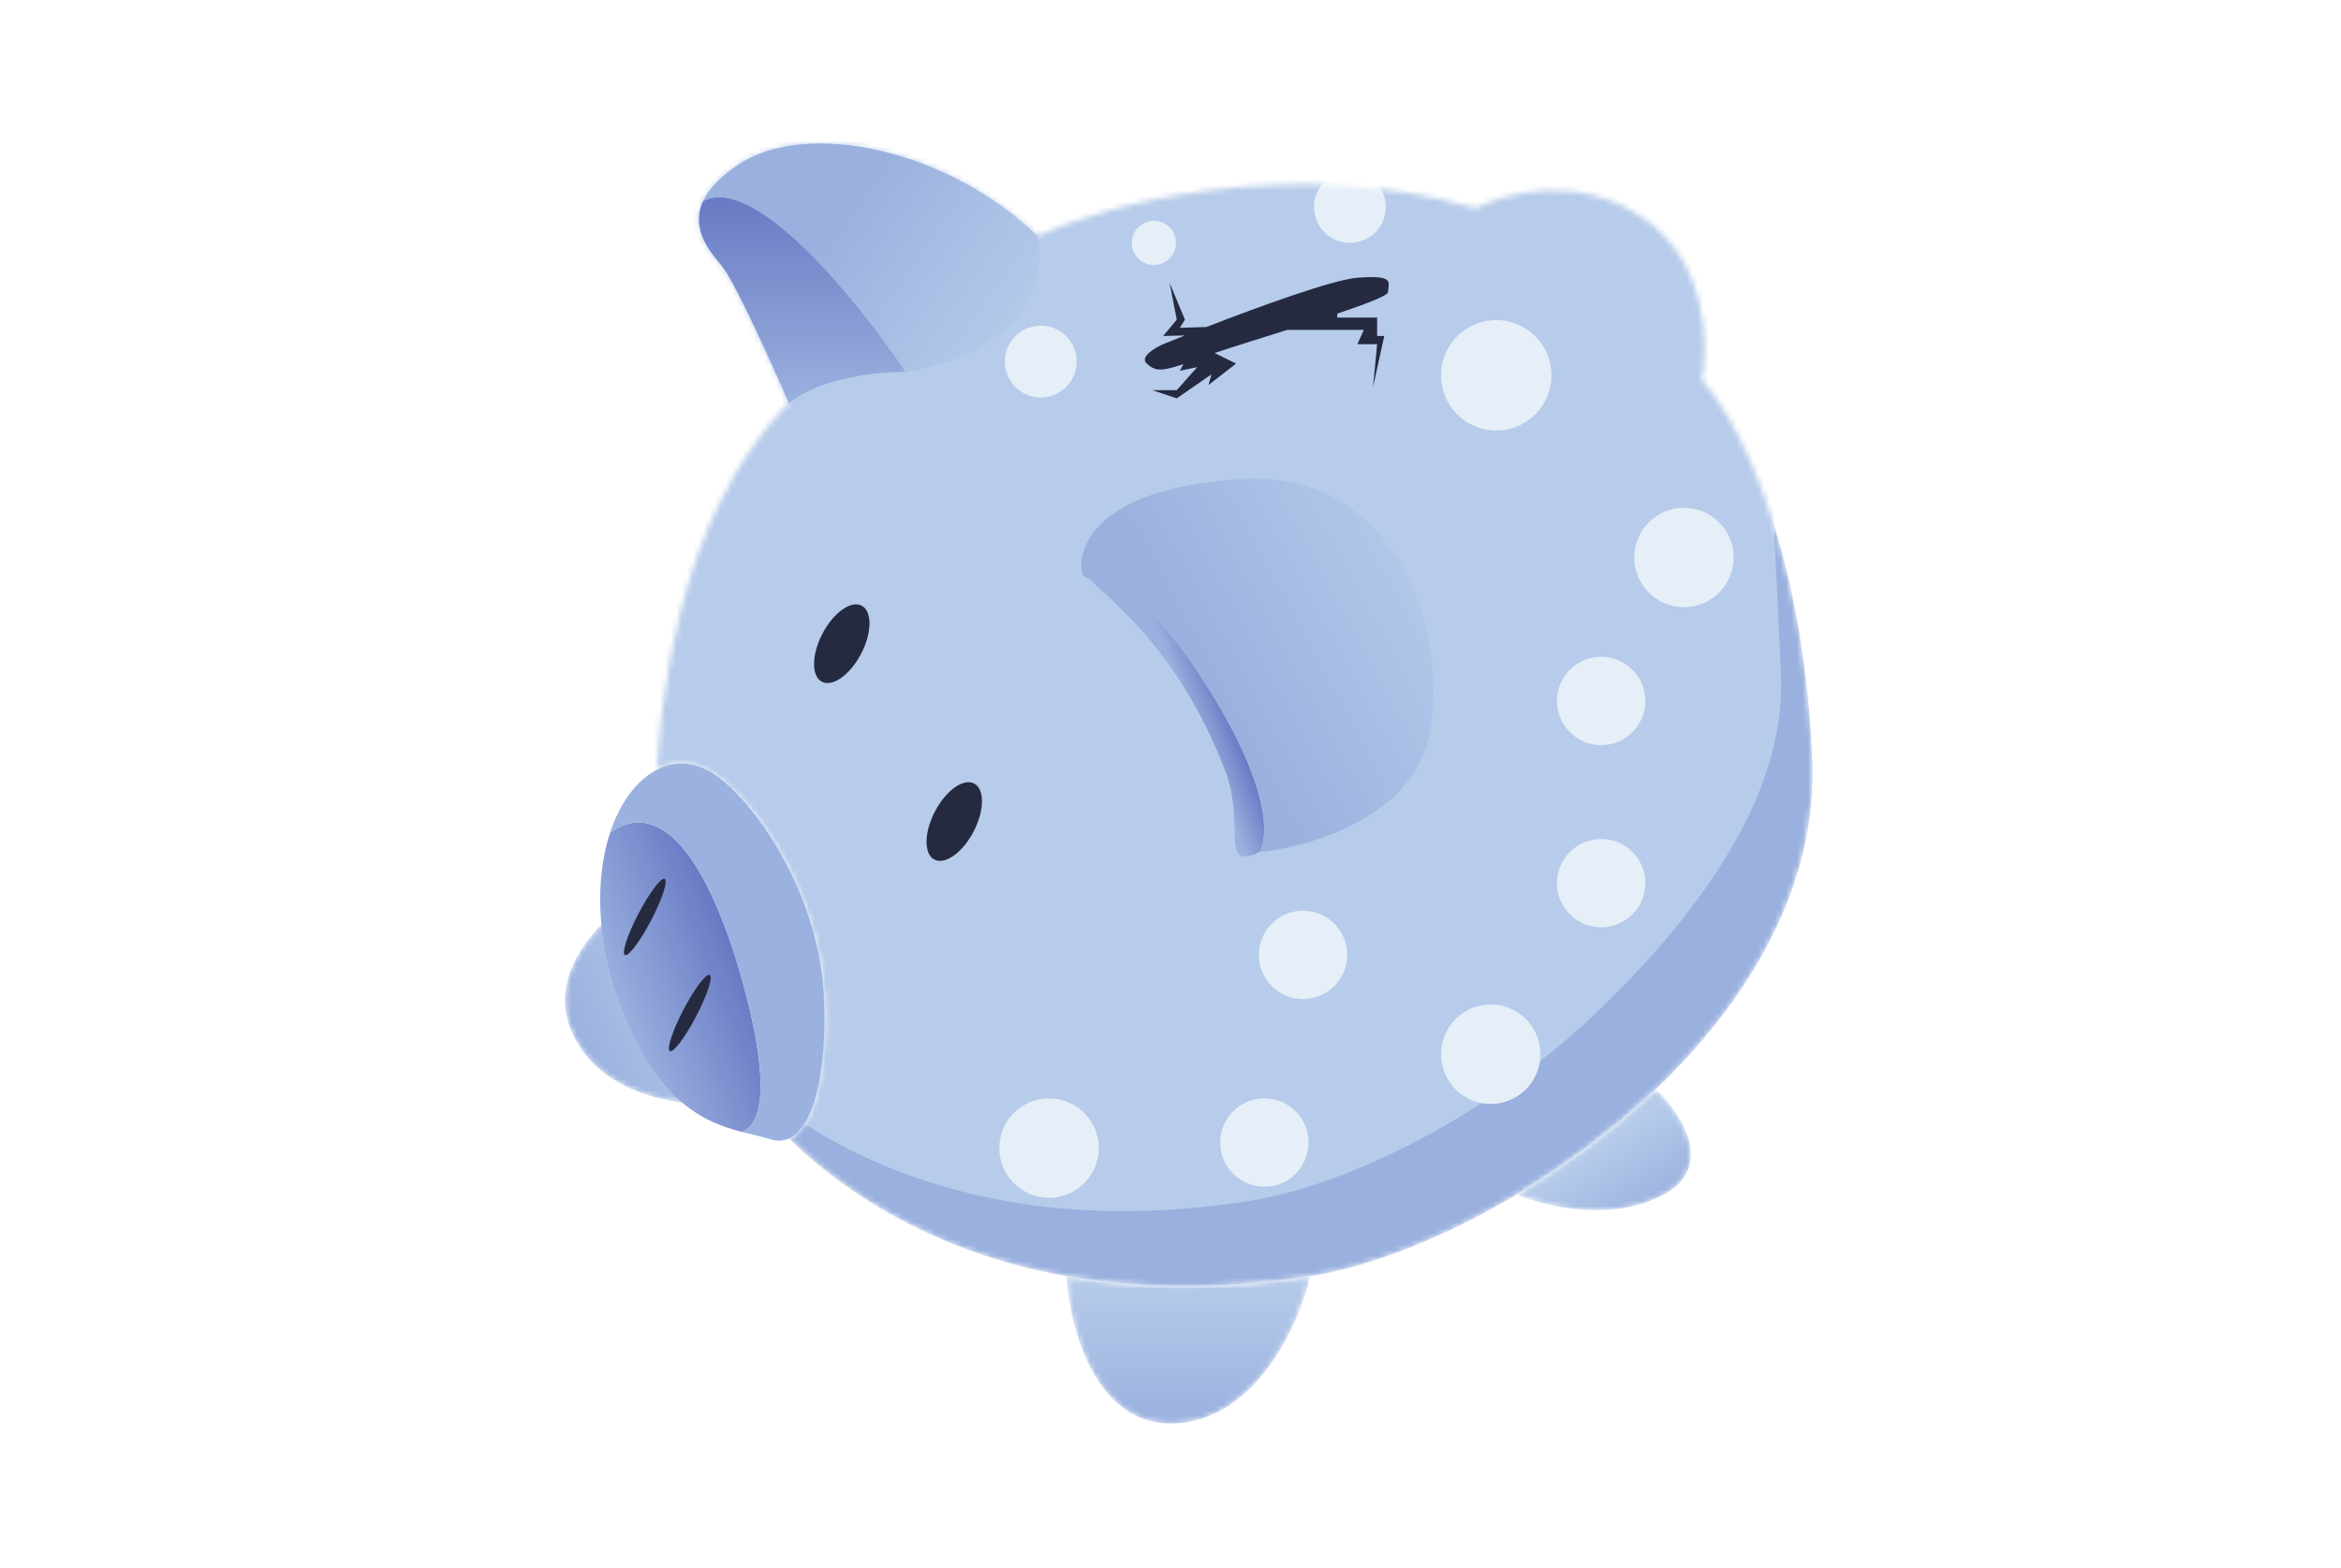 <svg width="424" height="284" viewBox="0 0 424 284" fill="none" xmlns="http://www.w3.org/2000/svg">
<mask id="mask0_2127_6054" style="mask-type:alpha" maskUnits="userSpaceOnUse" x="0" y="0" width="424" height="284">
<path d="M0 4C0 1.791 1.791 0 4 0H420C422.209 0 424 1.791 424 4V280C424 282.209 422.209 284 420 284H4C1.791 284 0 282.209 0 280V4Z" fill="#C5E2F2"/>
</mask>
<g mask="url(#mask0_2127_6054)">
<mask id="mask1_2127_6054" style="mask-type:alpha" maskUnits="userSpaceOnUse" x="119" y="26" width="210" height="208">
<path d="M149.196 179.929C148.27 163.635 138.827 147.897 130.68 141.231C126.668 137.949 122.566 137.63 119.016 139.435C119.263 132.566 121.089 115.124 126.422 100.312C131.754 85.499 139.63 75.995 142.901 73.094C139.815 65.934 133.05 50.912 130.68 48.098C128.587 45.612 125.015 41.463 127.344 36.433C128.311 34.344 130.297 32.104 133.828 29.767C145.863 21.806 171.045 26.62 187.894 42.728C200.361 36.988 233.701 27.953 267.326 37.729C272.51 34.952 285.804 31.397 297.506 39.395C309.208 47.394 309.541 62.355 308.245 68.835C314.17 75.131 326.465 97.646 328.242 137.343C329.275 160.398 316.837 181.175 299.918 197.334C292.174 204.73 283.492 211.158 274.732 216.395C261.438 224.342 247.967 229.544 237.33 231.217C220.589 233.851 205.888 233.496 193.154 231.217C170.116 227.095 153.513 216.678 142.901 206.271C147.584 204.116 149.958 193.34 149.196 179.929Z" fill="#D9D9D9"/>
</mask>
<g mask="url(#mask1_2127_6054)">
<path d="M149.196 179.929C148.27 163.635 138.827 147.897 130.68 141.231C126.668 137.949 122.566 137.63 119.016 139.435C119.263 132.565 121.089 115.124 126.422 100.312C131.754 85.499 139.63 75.995 142.901 73.094C139.815 65.934 133.05 50.912 130.68 48.098C128.587 45.612 125.015 41.463 127.344 36.433C128.311 34.344 130.297 32.104 133.828 29.767C145.863 21.806 171.045 26.62 187.894 42.728C200.361 36.988 233.701 27.953 267.326 37.729C272.51 34.952 285.804 31.397 297.506 39.395C309.208 47.394 309.541 62.355 308.245 68.835C314.17 75.131 326.465 97.646 328.242 137.343C329.275 160.398 316.837 181.175 299.918 197.334C292.175 204.73 283.492 211.158 274.732 216.395C261.438 224.342 247.967 229.544 237.33 231.217C220.589 233.851 205.888 233.496 193.154 231.217C170.116 227.095 153.513 216.678 142.901 206.271C147.584 204.116 149.958 193.34 149.196 179.929Z" fill="#9AB1DF"/>
<g filter="url(#filter0_f_2127_6054)">
<path d="M107.97 125.797C108.217 118.928 110.044 101.487 115.376 86.674C120.709 71.862 128.584 62.357 131.855 59.456C128.769 52.297 122.005 37.275 119.635 34.46C117.542 31.975 113.97 27.825 116.299 22.796C117.266 20.707 119.251 18.466 122.783 16.13C134.818 8.168 159.999 12.982 176.848 29.091C189.316 23.351 222.656 14.315 256.28 24.092C261.465 21.314 274.759 17.759 286.461 25.758C298.163 33.757 314.784 36.803 313.488 43.284C319.307 49.465 320.733 81.348 322.465 120.085L322.561 122.224C323.593 145.279 305.792 167.538 288.873 183.696C281.129 191.092 272.446 197.521 263.687 202.757C250.393 210.704 236.922 215.907 226.285 217.58C209.543 220.213 194.843 219.858 182.108 217.58C159.071 213.458 142.468 203.04 131.855 192.634C112.303 165.47 107.785 136.758 107.97 125.797Z" fill="#B7CCEA"/>
</g>
<g filter="url(#filter1_f_2127_6054)">
<circle cx="271" cy="68" r="10" fill="#E6EFF8"/>
</g>
<g filter="url(#filter2_f_2127_6054)">
<circle cx="209" cy="44" r="4" fill="#E6EFF8"/>
</g>
<g filter="url(#filter3_f_2127_6054)">
<circle cx="244.5" cy="37.5" r="6.5" fill="#E6EFF8"/>
</g>
<g filter="url(#filter4_f_2127_6054)">
<circle cx="188.5" cy="65.5" r="6.5" fill="#E6EFF8"/>
</g>
<g filter="url(#filter5_f_2127_6054)">
<circle cx="236" cy="173" r="8" fill="#E6EFF8"/>
</g>
<g filter="url(#filter6_f_2127_6054)">
<circle cx="229" cy="207" r="8" fill="#E6EFF8"/>
</g>
<g filter="url(#filter7_f_2127_6054)">
<circle cx="290" cy="160" r="8" fill="#E6EFF8"/>
</g>
<g filter="url(#filter8_f_2127_6054)">
<circle cx="290" cy="127" r="8" fill="#E6EFF8"/>
</g>
<g filter="url(#filter9_f_2127_6054)">
<circle cx="305" cy="101" r="9" fill="#E6EFF8"/>
</g>
<g filter="url(#filter10_f_2127_6054)">
<circle cx="270" cy="191" r="9" fill="#E6EFF8"/>
</g>
<g filter="url(#filter11_f_2127_6054)">
<circle cx="190" cy="208" r="9" fill="#E6EFF8"/>
</g>
</g>
<mask id="mask2_2127_6054" style="mask-type:alpha" maskUnits="userSpaceOnUse" x="274" y="197" width="33" height="23">
<path d="M301.393 216.395C291.913 221.571 279.668 218.551 274.73 216.395C283.49 211.158 292.173 204.729 299.917 197.333C304.359 201.53 310.873 211.218 301.393 216.395Z" fill="#EBC0BA"/>
</mask>
<g mask="url(#mask2_2127_6054)">
<path d="M301.393 216.395C291.913 221.571 279.668 218.551 274.73 216.395C283.49 211.158 292.173 204.729 299.917 197.333C304.359 201.53 310.873 211.218 301.393 216.395Z" fill="url(#paint0_linear_2127_6054)"/>
</g>
<mask id="mask3_2127_6054" style="mask-type:alpha" maskUnits="userSpaceOnUse" x="193" y="231" width="45" height="27">
<path d="M193.152 231.217C205.887 233.495 220.587 233.85 237.329 231.217C235.354 239.734 227.738 256.991 213.074 257.879C198.409 258.768 193.683 240.475 193.152 231.217Z" fill="#EBC0BA"/>
</mask>
<g mask="url(#mask3_2127_6054)">
<path d="M193.152 231.217C205.887 233.495 220.587 233.85 237.329 231.217C235.354 239.734 227.738 256.991 213.074 257.879C198.409 258.768 193.683 240.475 193.152 231.217Z" fill="url(#paint1_linear_2127_6054)"/>
</g>
<mask id="mask4_2127_6054" style="mask-type:alpha" maskUnits="userSpaceOnUse" x="102" y="158" width="37" height="43">
<path d="M120.453 158.998C123.473 171.577 129.043 185.186 138.17 199.466C129.576 201.073 110.714 201.017 104.018 187.94C97.323 174.863 112.185 163.197 120.453 158.998Z" fill="#EBC0BA"/>
</mask>
<g mask="url(#mask4_2127_6054)">
<path d="M120.453 158.998C123.473 171.577 129.043 185.186 138.17 199.466C129.576 201.073 110.714 201.017 104.018 187.94C97.323 174.863 112.185 163.197 120.453 158.998Z" fill="url(#paint2_linear_2127_6054)"/>
</g>
<g filter="url(#filter12_f_2127_6054)">
<path d="M197.034 104.725C196.524 104.567 196.198 104.337 196.039 103.83C196.363 104.123 196.695 104.421 197.034 104.725C199.503 105.485 206.262 104.528 218.998 124.938C229.961 142.503 229.861 151.724 228.071 154.377C220.791 157.895 225.668 149.268 221.834 139.435C214.239 119.953 204.063 111.024 197.034 104.725Z" fill="url(#paint3_linear_2127_6054)"/>
</g>
<path d="M110.498 150.859C107.683 159.451 108.279 170.301 111.611 179.929C118.316 199.318 127.123 203.211 134.383 205.075C141.974 202.148 134.753 177.707 132.161 170.301C123.41 145.297 114.571 147.897 110.498 150.859Z" fill="url(#paint4_linear_2127_6054)"/>
<path d="M149.194 179.929C148.268 163.635 138.825 147.897 130.678 141.231C126.666 137.949 122.564 137.63 119.014 139.435C115.355 141.294 112.282 145.409 110.496 150.86C114.57 147.897 123.408 145.297 132.16 170.301C134.752 177.707 141.973 202.148 134.382 205.075C136.342 205.579 138.109 205.934 139.566 206.406C140.778 206.8 141.892 206.735 142.899 206.271C147.582 204.116 149.956 193.34 149.194 179.929Z" fill="#9BB2E0"/>
<path d="M130.679 48.098C133.048 50.912 139.813 65.934 142.899 73.094C144.812 71.242 151.712 67.502 164.007 67.354C155.734 54.949 136.82 31.397 127.342 36.433C125.013 41.463 128.585 45.612 130.679 48.098Z" fill="url(#paint5_linear_2127_6054)"/>
<path d="M207.705 65.873C206.372 64.688 209.125 63.034 210.668 62.355C211.833 61.88 213.165 61.343 214.615 60.768L210.668 60.874L213.133 57.911L211.837 51.245L214.615 57.911L213.689 59.392L218.503 59.243C228.522 55.357 241.507 50.662 245.848 50.32C252.884 49.764 251.402 51.245 251.402 52.912C251.402 53.544 247.465 55.053 242.203 56.825V57.541H249.424V60.874H250.72L248.683 70.131L249.424 62.355H245.848L247.017 59.766H233.13C228.216 61.321 223.34 62.834 219.984 63.954L223.872 65.873L218.873 69.761L219.429 67.817L213.133 72.168L208.69 70.687H213.133L216.836 66.521L213.689 67.169L214.351 65.963C209.991 67.45 209.112 67.123 207.705 65.873Z" fill="#252A41"/>
<path d="M258.807 133.455C255.696 148.119 237.02 153.513 228.071 154.377C229.861 151.723 229.96 142.503 218.998 124.938C203.63 100.312 196.964 106.792 196.039 103.83C195.113 100.867 196.594 88.462 224.923 86.795C253.252 85.129 262.695 115.124 258.807 133.455Z" fill="url(#paint6_linear_2127_6054)"/>
<path d="M187.893 42.728C171.044 26.62 145.863 21.806 133.828 29.767C130.296 32.104 128.311 34.344 127.344 36.433C136.821 31.397 155.736 54.949 164.008 67.354C173.246 66.181 190.957 59.614 187.893 42.728Z" fill="url(#paint7_linear_2127_6054)"/>
<ellipse cx="116.788" cy="166.128" rx="1.296" ry="7.777" transform="rotate(27.603 116.788 166.128)" fill="#252A41"/>
<ellipse cx="152.463" cy="116.623" rx="3.945" ry="7.777" transform="rotate(27.603 152.463 116.623)" fill="#252A41"/>
<ellipse cx="172.833" cy="148.84" rx="3.945" ry="7.777" transform="rotate(27.603 172.833 148.84)" fill="#252A41"/>
<ellipse cx="124.936" cy="183.533" rx="1.296" ry="7.777" transform="rotate(27.603 124.936 183.533)" fill="#252A41"/>
</g>
<defs>
<filter id="filter0_f_2127_6054" x="98.411" y="2.808" width="233.747" height="226.17" filterUnits="userSpaceOnUse" color-interpolation-filters="sRGB">
<feFlood flood-opacity="0" result="BackgroundImageFix"/>
<feBlend mode="normal" in="SourceGraphic" in2="BackgroundImageFix" result="shape"/>
<feGaussianBlur stdDeviation="4.777" result="effect1_foregroundBlur_2127_6054"/>
</filter>
<filter id="filter1_f_2127_6054" x="257" y="54" width="28" height="28" filterUnits="userSpaceOnUse" color-interpolation-filters="sRGB">
<feFlood flood-opacity="0" result="BackgroundImageFix"/>
<feBlend mode="normal" in="SourceGraphic" in2="BackgroundImageFix" result="shape"/>
<feGaussianBlur stdDeviation="2" result="effect1_foregroundBlur_2127_6054"/>
</filter>
<filter id="filter2_f_2127_6054" x="201" y="36" width="16" height="16" filterUnits="userSpaceOnUse" color-interpolation-filters="sRGB">
<feFlood flood-opacity="0" result="BackgroundImageFix"/>
<feBlend mode="normal" in="SourceGraphic" in2="BackgroundImageFix" result="shape"/>
<feGaussianBlur stdDeviation="2" result="effect1_foregroundBlur_2127_6054"/>
</filter>
<filter id="filter3_f_2127_6054" x="234" y="27" width="21" height="21" filterUnits="userSpaceOnUse" color-interpolation-filters="sRGB">
<feFlood flood-opacity="0" result="BackgroundImageFix"/>
<feBlend mode="normal" in="SourceGraphic" in2="BackgroundImageFix" result="shape"/>
<feGaussianBlur stdDeviation="2" result="effect1_foregroundBlur_2127_6054"/>
</filter>
<filter id="filter4_f_2127_6054" x="178" y="55" width="21" height="21" filterUnits="userSpaceOnUse" color-interpolation-filters="sRGB">
<feFlood flood-opacity="0" result="BackgroundImageFix"/>
<feBlend mode="normal" in="SourceGraphic" in2="BackgroundImageFix" result="shape"/>
<feGaussianBlur stdDeviation="2" result="effect1_foregroundBlur_2127_6054"/>
</filter>
<filter id="filter5_f_2127_6054" x="224" y="161" width="24" height="24" filterUnits="userSpaceOnUse" color-interpolation-filters="sRGB">
<feFlood flood-opacity="0" result="BackgroundImageFix"/>
<feBlend mode="normal" in="SourceGraphic" in2="BackgroundImageFix" result="shape"/>
<feGaussianBlur stdDeviation="2" result="effect1_foregroundBlur_2127_6054"/>
</filter>
<filter id="filter6_f_2127_6054" x="217" y="195" width="24" height="24" filterUnits="userSpaceOnUse" color-interpolation-filters="sRGB">
<feFlood flood-opacity="0" result="BackgroundImageFix"/>
<feBlend mode="normal" in="SourceGraphic" in2="BackgroundImageFix" result="shape"/>
<feGaussianBlur stdDeviation="2" result="effect1_foregroundBlur_2127_6054"/>
</filter>
<filter id="filter7_f_2127_6054" x="278" y="148" width="24" height="24" filterUnits="userSpaceOnUse" color-interpolation-filters="sRGB">
<feFlood flood-opacity="0" result="BackgroundImageFix"/>
<feBlend mode="normal" in="SourceGraphic" in2="BackgroundImageFix" result="shape"/>
<feGaussianBlur stdDeviation="2" result="effect1_foregroundBlur_2127_6054"/>
</filter>
<filter id="filter8_f_2127_6054" x="278" y="115" width="24" height="24" filterUnits="userSpaceOnUse" color-interpolation-filters="sRGB">
<feFlood flood-opacity="0" result="BackgroundImageFix"/>
<feBlend mode="normal" in="SourceGraphic" in2="BackgroundImageFix" result="shape"/>
<feGaussianBlur stdDeviation="2" result="effect1_foregroundBlur_2127_6054"/>
</filter>
<filter id="filter9_f_2127_6054" x="292" y="88" width="26" height="26" filterUnits="userSpaceOnUse" color-interpolation-filters="sRGB">
<feFlood flood-opacity="0" result="BackgroundImageFix"/>
<feBlend mode="normal" in="SourceGraphic" in2="BackgroundImageFix" result="shape"/>
<feGaussianBlur stdDeviation="2" result="effect1_foregroundBlur_2127_6054"/>
</filter>
<filter id="filter10_f_2127_6054" x="257" y="178" width="26" height="26" filterUnits="userSpaceOnUse" color-interpolation-filters="sRGB">
<feFlood flood-opacity="0" result="BackgroundImageFix"/>
<feBlend mode="normal" in="SourceGraphic" in2="BackgroundImageFix" result="shape"/>
<feGaussianBlur stdDeviation="2" result="effect1_foregroundBlur_2127_6054"/>
</filter>
<filter id="filter11_f_2127_6054" x="177" y="195" width="26" height="26" filterUnits="userSpaceOnUse" color-interpolation-filters="sRGB">
<feFlood flood-opacity="0" result="BackgroundImageFix"/>
<feBlend mode="normal" in="SourceGraphic" in2="BackgroundImageFix" result="shape"/>
<feGaussianBlur stdDeviation="2" result="effect1_foregroundBlur_2127_6054"/>
</filter>
<filter id="filter12_f_2127_6054" x="194.558" y="102.349" width="35.896" height="54.311" filterUnits="userSpaceOnUse" color-interpolation-filters="sRGB">
<feFlood flood-opacity="0" result="BackgroundImageFix"/>
<feBlend mode="normal" in="SourceGraphic" in2="BackgroundImageFix" result="shape"/>
<feGaussianBlur stdDeviation="0.741" result="effect1_foregroundBlur_2127_6054"/>
</filter>
<linearGradient id="paint0_linear_2127_6054" x1="290.527" y1="206.406" x2="299.23" y2="219.367" gradientUnits="userSpaceOnUse">
<stop stop-color="#B7CCEA"/>
<stop offset="1" stop-color="#9AB1DF"/>
</linearGradient>
<linearGradient id="paint1_linear_2127_6054" x1="215.241" y1="231.217" x2="215.241" y2="257.911" gradientUnits="userSpaceOnUse">
<stop stop-color="#B7CCEA"/>
<stop offset="1" stop-color="#9AB1DF"/>
</linearGradient>
<linearGradient id="paint2_linear_2127_6054" x1="129.312" y1="179.232" x2="104.859" y2="189.938" gradientUnits="userSpaceOnUse">
<stop stop-color="#B7CCEA"/>
<stop offset="1" stop-color="#9AB1DF"/>
</linearGradient>
<linearGradient id="paint3_linear_2127_6054" x1="223.686" y1="132.344" x2="217.576" y2="134.751" gradientUnits="userSpaceOnUse">
<stop stop-color="#697AC4"/>
<stop offset="1" stop-color="#9AB1DF"/>
</linearGradient>
<linearGradient id="paint4_linear_2127_6054" x1="132.775" y1="172.893" x2="111.297" y2="181.41" gradientUnits="userSpaceOnUse">
<stop stop-color="#697AC4"/>
<stop offset="1" stop-color="#9AB1DF"/>
</linearGradient>
<linearGradient id="paint5_linear_2127_6054" x1="145.294" y1="35.737" x2="145.294" y2="73.094" gradientUnits="userSpaceOnUse">
<stop stop-color="#697AC4"/>
<stop offset="1" stop-color="#9AB1DF"/>
</linearGradient>
<linearGradient id="paint6_linear_2127_6054" x1="219.427" y1="125.123" x2="264.605" y2="100.682" gradientUnits="userSpaceOnUse">
<stop stop-color="#9AB1DF"/>
<stop offset="1" stop-color="#B7CCEA"/>
</linearGradient>
<linearGradient id="paint7_linear_2127_6054" x1="154.439" y1="36.063" x2="188.322" y2="60.133" gradientUnits="userSpaceOnUse">
<stop stop-color="#9AB1DF"/>
<stop offset="1" stop-color="#B7CCEA"/>
</linearGradient>
</defs>
</svg>
